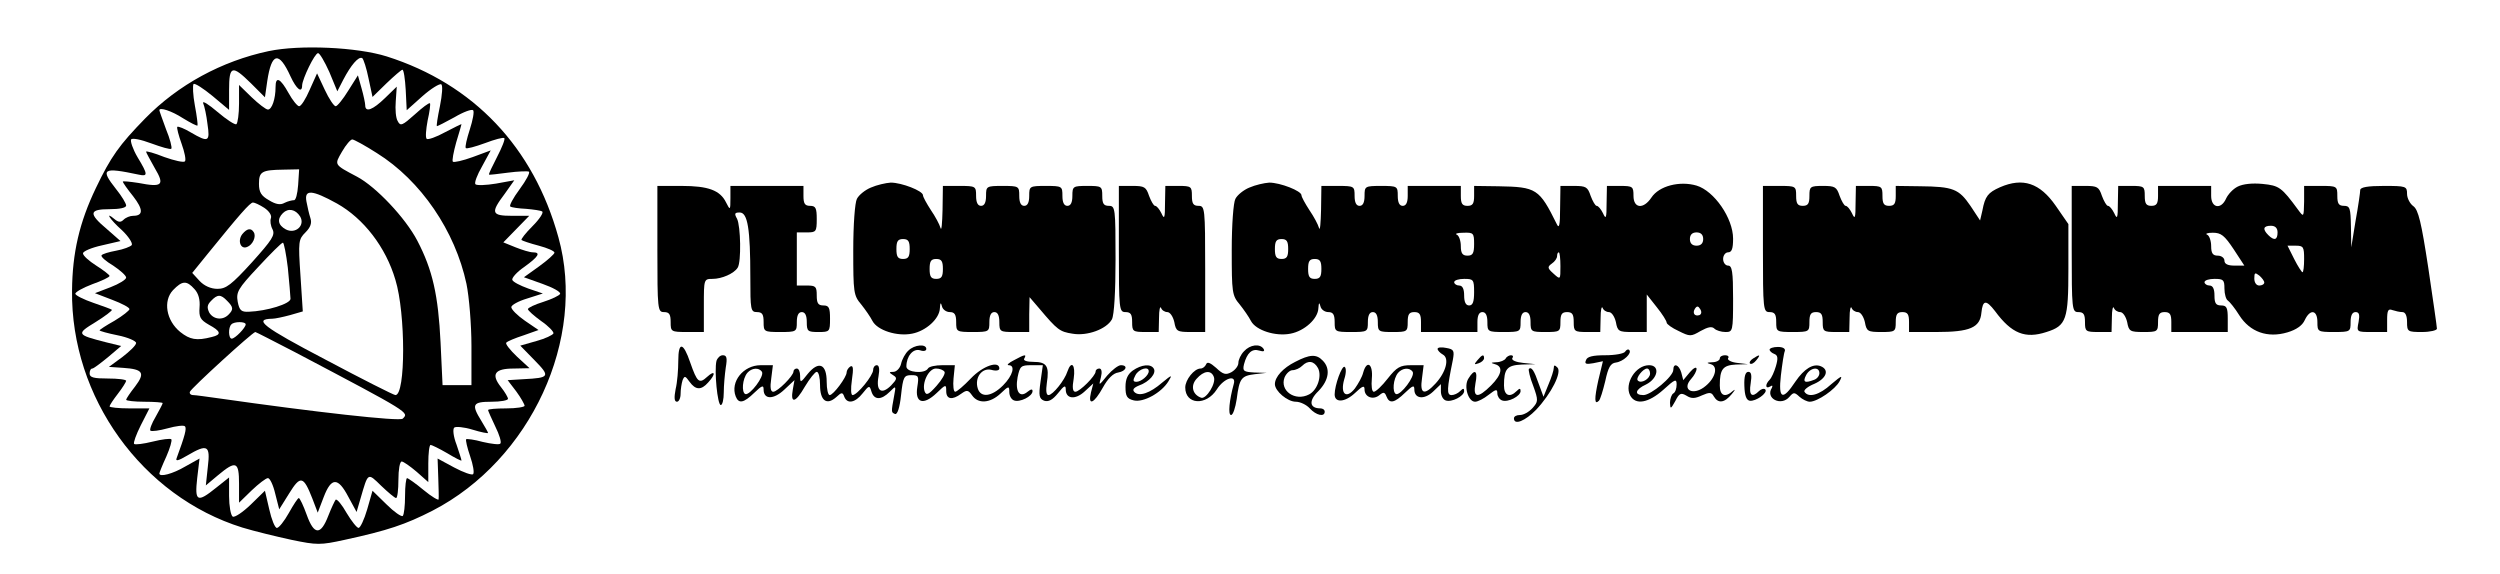 <?xml version="1.0" standalone="no"?>
<!DOCTYPE svg PUBLIC "-//W3C//DTD SVG 20010904//EN"
 "http://www.w3.org/TR/2001/REC-SVG-20010904/DTD/svg10.dtd">
<svg version="1.0" xmlns="http://www.w3.org/2000/svg"
 width="753pt" height="173pt" viewBox="0 0 753 173"
 preserveAspectRatio="xMidYMid meet">

<g transform="translate(0,173) scale(0.1,-0.1)"
fill="#000000" stroke="none">
<path d="M809 1576 c-141 -30 -272 -101 -372 -203 -78 -80 -103 -115 -148
-209 -50 -104 -71 -196 -72 -309 -4 -322 211 -620 513 -714 36 -11 102 -27
148 -37 77 -16 87 -16 160 0 129 28 183 46 265 88 296 153 464 518 379 823
-75 272 -256 462 -517 545 -89 28 -261 36 -356 16z m183 -63 l24 -58 18 35
c23 44 46 71 57 65 4 -3 13 -31 19 -61 l12 -56 42 41 c23 22 45 41 48 41 4 0
8 -27 10 -61 l3 -61 47 42 c26 23 52 39 57 36 5 -3 3 -31 -4 -66 -7 -33 -11
-60 -9 -60 2 0 26 12 53 27 27 16 52 25 56 21 4 -4 -1 -30 -10 -58 -9 -28 -15
-53 -12 -56 2 -3 28 4 58 15 29 11 55 18 58 15 3 -3 -7 -28 -22 -57 -14 -28
-26 -51 -24 -53 1 -1 27 2 57 6 30 4 59 5 63 3 4 -3 -8 -26 -28 -53 -20 -27
-32 -50 -28 -52 4 -3 26 -6 48 -7 22 -2 44 -5 48 -8 5 -3 -8 -23 -29 -44 -21
-21 -36 -40 -33 -42 2 -2 25 -10 52 -17 26 -7 47 -16 47 -21 0 -4 -21 -23 -46
-41 l-46 -33 56 -20 c31 -11 55 -24 53 -30 -2 -5 -25 -16 -50 -24 -26 -8 -47
-18 -47 -22 0 -4 18 -20 40 -36 22 -15 38 -32 37 -37 -2 -5 -25 -16 -51 -23
l-49 -14 43 -44 c48 -49 46 -53 -33 -57 l-48 -3 26 -34 c14 -19 25 -39 25 -43
0 -4 -25 -8 -55 -8 -30 0 -55 -2 -55 -5 0 -2 10 -25 22 -50 12 -24 19 -47 15
-51 -3 -4 -27 -1 -53 5 -25 7 -48 10 -50 8 -2 -2 3 -25 12 -51 9 -26 13 -50 9
-54 -3 -4 -29 5 -57 20 l-50 27 2 -57 c1 -31 2 -61 1 -66 0 -4 -21 8 -45 28
-24 20 -47 36 -50 36 -3 0 -6 -24 -6 -53 0 -30 -3 -57 -7 -61 -4 -3 -26 12
-49 35 l-42 41 -16 -56 c-9 -31 -21 -56 -26 -56 -5 0 -21 20 -36 45 -14 25
-29 43 -33 40 -3 -4 -13 -25 -22 -48 -23 -60 -43 -59 -65 2 -10 28 -21 51 -24
51 -3 0 -16 -20 -30 -45 -14 -25 -30 -45 -36 -45 -6 0 -16 25 -23 56 l-13 56
-43 -42 c-24 -23 -48 -39 -54 -36 -6 4 -11 32 -11 62 l0 56 -39 -31 c-57 -46
-65 -42 -57 29 l7 59 -43 -24 c-37 -22 -78 -33 -78 -21 0 2 9 25 21 51 11 25
18 49 15 52 -3 3 -28 0 -56 -7 -28 -7 -53 -10 -56 -7 -3 3 6 28 20 56 l26 51
-60 0 c-33 0 -60 3 -60 6 0 3 11 20 25 38 14 18 25 36 25 39 0 4 -25 7 -55 7
-42 0 -55 3 -55 15 0 8 3 15 8 15 4 0 25 16 47 34 l40 34 -45 11 c-90 23 -91
25 -32 61 29 18 51 35 49 37 -2 2 -27 11 -56 21 -29 10 -53 22 -54 27 -1 5 22
18 51 29 28 10 52 21 52 25 0 3 -18 17 -40 31 -22 14 -40 30 -40 37 0 6 25 17
57 24 l56 13 -41 36 c-56 47 -54 60 8 60 30 0 50 4 50 11 0 6 -13 28 -30 49
-49 62 -41 67 68 44 28 -6 28 0 -4 53 -14 24 -22 48 -19 53 3 5 29 0 61 -12
30 -11 57 -19 60 -16 3 3 -4 30 -16 59 -11 30 -20 55 -20 57 0 10 37 -2 71
-24 23 -14 42 -24 44 -22 1 2 -2 29 -8 60 -6 32 -7 61 -4 65 4 3 29 -13 57
-36 l50 -42 0 60 c0 74 9 76 66 20 l42 -42 7 49 c13 86 35 91 70 14 18 -39 35
-52 35 -27 1 20 38 97 48 97 5 0 20 -26 34 -57z"/>
<path d="M933 1460 c-12 -28 -26 -50 -32 -50 -5 0 -20 18 -32 40 -25 45 -39
51 -39 18 0 -36 -11 -68 -23 -68 -6 0 -28 17 -49 37 l-38 37 0 -56 c0 -31 -4
-59 -8 -62 -4 -3 -30 14 -57 37 -27 23 -46 35 -43 26 4 -9 10 -37 13 -63 8
-53 3 -56 -50 -25 -20 12 -38 19 -41 17 -2 -3 4 -26 13 -51 9 -25 14 -49 10
-53 -4 -4 -31 2 -62 13 -30 12 -55 19 -55 16 0 -2 12 -24 26 -49 31 -52 23
-59 -49 -45 -26 4 -47 6 -47 4 0 -3 14 -23 31 -44 31 -40 31 -59 0 -59 -9 0
-22 -5 -29 -12 -8 -8 -15 -8 -27 2 -31 26 -14 -1 22 -33 20 -19 33 -39 30 -45
-4 -5 -25 -13 -47 -17 -22 -4 -42 -10 -44 -14 -3 -4 13 -18 35 -31 21 -14 39
-30 39 -36 0 -6 -21 -19 -47 -29 l-47 -18 52 -20 c29 -11 52 -23 52 -28 0 -4
-20 -20 -45 -35 -25 -14 -45 -27 -45 -29 0 -2 25 -9 55 -15 30 -6 55 -17 55
-23 0 -7 -19 -25 -41 -42 l-41 -30 44 -3 c59 -4 66 -15 35 -56 -15 -19 -27
-37 -27 -40 0 -3 25 -6 55 -6 30 0 55 -2 55 -4 0 -3 -10 -21 -21 -41 -12 -20
-19 -39 -16 -42 4 -3 27 0 52 7 25 7 49 10 52 6 6 -6 0 -28 -25 -96 -4 -10 5
-8 32 8 61 36 70 31 62 -34 l-6 -56 37 31 c54 45 63 41 63 -26 l0 -57 38 37
c21 20 43 37 49 37 6 0 16 -21 22 -47 l12 -47 30 48 c34 55 43 53 70 -16 l16
-42 18 47 c23 60 43 60 74 1 l25 -46 12 41 c23 79 21 78 62 38 21 -20 41 -37
45 -37 4 0 7 25 7 55 0 30 4 55 10 55 5 0 25 -14 45 -31 l35 -31 0 56 c0 31 3
56 7 56 3 0 26 -11 50 -25 23 -14 43 -24 43 -22 0 3 -7 24 -15 48 -9 23 -12
46 -7 51 4 4 29 2 55 -6 26 -8 47 -12 47 -10 0 2 -9 18 -20 36 -31 50 -27 58
30 58 28 0 50 4 50 9 0 4 -9 20 -21 35 -31 39 -19 56 38 56 l48 1 -38 35 c-21
20 -36 39 -32 42 3 4 27 14 52 22 l45 16 -41 28 c-23 16 -41 34 -41 41 0 6 21
18 48 26 l47 15 -44 15 c-25 9 -46 20 -48 26 -2 6 14 24 36 39 43 31 51 44 26
44 -9 0 -32 7 -52 15 l-37 15 39 40 39 40 -52 0 c-62 0 -65 9 -22 66 l29 41
-55 -10 c-30 -5 -58 -6 -62 -2 -4 4 5 28 20 54 l26 48 -54 -20 c-30 -11 -57
-17 -60 -14 -3 3 2 29 10 58 9 29 16 54 16 55 0 1 -22 -10 -49 -24 -27 -15
-53 -24 -56 -20 -4 4 -2 28 3 55 6 26 9 50 7 52 -3 2 -23 -13 -46 -34 -37 -33
-43 -36 -51 -20 -6 9 -8 36 -6 60 l3 44 -35 -34 c-37 -36 -60 -45 -60 -22 0 6
-5 30 -11 51 l-11 39 -29 -46 c-16 -26 -33 -47 -38 -47 -5 0 -20 22 -33 50
l-23 49 -22 -49z m202 -191 c133 -83 236 -235 270 -394 8 -39 15 -123 15 -187
l0 -118 -44 0 -43 0 -6 128 c-7 143 -24 219 -70 307 -36 69 -125 163 -182 193
-70 37 -68 35 -45 75 12 21 26 37 31 37 5 0 38 -18 74 -41z m-237 -96 c-2 -27
-7 -47 -13 -46 -5 0 -18 -3 -28 -8 -12 -7 -26 -5 -47 8 -23 13 -30 24 -30 49
0 37 8 42 73 43 l48 1 -3 -47z m117 -56 c80 -45 147 -131 176 -230 31 -101 31
-347 0 -347 -5 0 -100 48 -211 107 -189 99 -218 122 -160 123 8 0 32 5 54 11
l38 11 -7 108 c-7 103 -6 109 15 130 15 15 20 28 15 43 -4 12 -9 34 -12 50 -7
37 16 36 92 -6z m-219 -13 c15 -10 23 -23 20 -31 -3 -8 -1 -23 5 -34 8 -17 -1
-31 -62 -99 -62 -68 -78 -80 -104 -80 -20 0 -40 9 -54 24 l-22 24 47 58 c95
117 127 154 136 154 5 0 20 -7 34 -16z m108 -26 c16 -27 -14 -54 -43 -39 -24
13 -27 31 -9 49 16 16 38 12 52 -10z m-37 -155 c4 -43 8 -85 8 -93 0 -15 -71
-37 -126 -39 -22 -1 -28 4 -33 30 -5 29 0 39 61 104 38 41 71 74 75 74 3 1 10
-34 15 -76z m-281 -64 c12 -13 17 -32 15 -55 -2 -29 2 -37 28 -52 37 -20 39
-30 9 -37 -46 -12 -66 -8 -95 15 -43 35 -52 94 -22 126 28 29 41 30 65 3z m98
-35 c19 -19 20 -26 4 -42 -18 -18 -46 -14 -58 7 -7 15 -6 23 6 35 19 20 29 20
48 0z m56 -71 c0 -10 -32 -43 -42 -43 -10 0 -11 34 -1 43 8 9 43 9 43 0z m149
-84 c349 -184 343 -181 324 -200 -9 -9 -266 20 -553 61 -36 5 -71 10 -78 10
-8 0 -12 5 -10 10 3 10 188 179 197 180 2 0 56 -28 120 -61z"/>
<path d="M730 1025 c-15 -19 -6 -47 14 -39 17 6 29 32 20 45 -8 13 -20 11 -34
-6z"/>
<path d="M2623 1165 c-17 -7 -36 -22 -42 -34 -6 -11 -11 -77 -11 -155 0 -127
1 -136 24 -163 12 -15 28 -38 34 -50 15 -28 74 -47 119 -38 42 8 83 45 84 77
1 17 3 18 6 6 2 -10 13 -18 24 -18 14 0 19 -7 19 -30 0 -29 1 -30 50 -30 49 0
50 1 50 30 0 20 5 30 15 30 10 0 15 -10 15 -30 0 -29 2 -30 45 -30 l45 0 0 53
1 52 30 -35 c54 -64 61 -69 99 -75 45 -8 103 14 119 43 7 13 11 85 11 181 0
154 -1 161 -20 161 -16 0 -20 7 -20 30 0 29 -2 30 -45 30 -43 0 -45 -1 -45
-30 0 -20 -5 -30 -15 -30 -10 0 -15 10 -15 30 0 29 -1 30 -50 30 -49 0 -50 -1
-50 -30 0 -20 -5 -30 -15 -30 -10 0 -15 10 -15 30 0 29 -1 30 -50 30 -49 0
-50 -1 -50 -30 0 -20 -5 -30 -15 -30 -10 0 -15 10 -15 30 0 29 -1 30 -50 30
l-50 0 -1 -72 c-1 -40 -3 -65 -6 -55 -3 11 -16 35 -29 54 -13 20 -24 40 -24
45 0 13 -64 38 -97 38 -15 -1 -42 -7 -60 -15z m117 -185 c0 -23 -4 -30 -20
-30 -16 0 -20 7 -20 30 0 23 4 30 20 30 16 0 20 -7 20 -30z m100 -60 c0 -23
-4 -30 -20 -30 -16 0 -20 7 -20 30 0 23 4 30 20 30 16 0 20 -7 20 -30z"/>
<path d="M3763 1165 c-17 -7 -36 -22 -42 -34 -6 -11 -11 -77 -11 -155 0 -127
1 -136 24 -163 12 -15 28 -38 34 -50 15 -28 74 -47 119 -38 42 8 83 45 84 77
1 17 3 18 6 6 2 -10 13 -18 24 -18 14 0 19 -7 19 -30 0 -29 1 -30 50 -30 49 0
50 1 50 30 0 20 5 30 15 30 10 0 15 -10 15 -30 0 -29 2 -30 45 -30 43 0 45 1
45 30 0 23 4 30 20 30 16 0 20 -7 20 -30 l0 -30 85 0 85 0 0 30 c0 20 5 30 15
30 10 0 15 -10 15 -30 0 -29 1 -30 50 -30 49 0 50 1 50 30 0 20 5 30 15 30 10
0 15 -10 15 -30 0 -29 2 -30 45 -30 43 0 45 1 45 30 0 23 4 30 20 30 16 0 20
-7 20 -30 0 -28 2 -30 40 -30 l40 0 1 43 c0 23 3 36 6 30 2 -7 11 -13 19 -13
8 0 17 -13 21 -30 5 -28 9 -30 49 -30 l44 0 0 56 0 57 30 -38 c17 -21 30 -42
30 -47 0 -4 16 -16 36 -25 34 -17 37 -17 66 0 22 12 34 15 42 7 5 -5 20 -10
33 -10 22 0 23 2 23 100 0 82 -3 100 -15 100 -8 0 -15 9 -15 20 0 11 7 20 15
20 11 0 15 11 15 41 0 62 -57 144 -110 160 -51 15 -113 -1 -136 -36 -24 -36
-54 -33 -54 5 0 28 -2 30 -40 30 l-40 0 -1 -52 c0 -46 -2 -50 -11 -30 -6 12
-14 22 -19 22 -4 0 -12 14 -18 30 -9 27 -14 30 -50 30 l-41 0 -1 -67 c0 -52
-3 -63 -10 -48 -53 107 -61 112 -176 114 l-73 1 0 -30 c0 -23 -4 -30 -20 -30
-16 0 -20 7 -20 30 l0 30 -80 0 -80 0 0 -30 c0 -20 -5 -30 -15 -30 -10 0 -15
10 -15 30 0 29 -1 30 -50 30 -49 0 -50 -1 -50 -30 0 -20 -5 -30 -15 -30 -10 0
-15 10 -15 30 0 29 -1 30 -50 30 l-50 0 -1 -72 c-1 -40 -3 -65 -6 -55 -3 11
-16 35 -29 54 -13 20 -24 40 -24 45 0 13 -64 38 -97 38 -15 -1 -42 -7 -60 -15z
m677 -170 c0 -28 -4 -35 -20 -35 -15 0 -20 7 -20 29 0 16 -6 32 -12 34 -7 3 2
6 20 6 30 1 32 -1 32 -34z m690 15 c0 -13 -7 -20 -20 -20 -13 0 -20 7 -20 20
0 13 7 20 20 20 13 0 20 -7 20 -20z m-1250 -30 c0 -23 -4 -30 -20 -30 -16 0
-20 7 -20 30 0 23 4 30 20 30 16 0 20 -7 20 -30z m820 -52 c0 -41 0 -41 -21
-22 -18 16 -19 20 -5 30 9 6 16 16 16 23 0 6 2 11 5 11 3 0 5 -19 5 -42z
m-720 -8 c0 -23 -4 -30 -20 -30 -16 0 -20 7 -20 30 0 23 4 30 20 30 16 0 20
-7 20 -30z m460 -70 c0 -29 -4 -40 -15 -40 -10 0 -15 10 -15 30 0 20 -5 30
-15 30 -8 0 -15 5 -15 10 0 6 14 10 30 10 28 0 30 -2 30 -40z m679 -69 c-15
-5 -22 6 -14 19 6 9 10 9 16 -1 5 -8 4 -15 -2 -18z"/>
<path d="M6024 1166 c-36 -16 -45 -27 -53 -70 l-7 -30 -29 44 c-35 51 -52 58
-152 59 l-73 1 0 -30 c0 -23 -4 -30 -20 -30 -16 0 -20 7 -20 30 0 28 -2 30
-40 30 l-40 0 -1 -52 c0 -46 -2 -50 -11 -30 -6 12 -14 22 -19 22 -4 0 -12 14
-18 30 -9 27 -14 30 -50 30 -39 0 -41 -2 -41 -30 0 -23 -4 -30 -20 -30 -16 0
-20 7 -20 30 0 29 -1 30 -50 30 l-50 0 0 -190 c0 -183 1 -190 20 -190 16 0 20
-7 20 -30 0 -29 1 -30 50 -30 49 0 50 1 50 30 0 23 4 30 20 30 16 0 20 -7 20
-30 0 -28 2 -30 40 -30 l40 0 1 43 c0 23 3 36 6 30 2 -7 11 -13 19 -13 8 0 17
-13 21 -30 5 -28 9 -30 49 -30 42 0 44 1 44 30 0 23 4 30 20 30 16 0 20 -7 20
-30 l0 -30 83 0 c100 0 131 13 135 58 4 39 14 40 41 5 50 -68 91 -84 155 -63
60 19 66 37 66 190 l0 135 -38 55 c-48 69 -99 86 -168 56z"/>
<path d="M6740 1168 c-14 -7 -29 -23 -35 -36 -15 -34 -45 -29 -45 8 l0 30 -80
0 -80 0 0 -30 c0 -23 -4 -30 -20 -30 -16 0 -20 7 -20 30 0 28 -2 30 -40 30
l-40 0 -1 -52 c0 -46 -2 -50 -11 -30 -6 12 -14 22 -19 22 -4 0 -12 14 -18 30
-9 27 -14 30 -50 30 l-41 0 0 -190 c0 -183 1 -190 20 -190 16 0 20 -7 20 -30
0 -28 2 -30 40 -30 l40 0 1 43 c0 23 3 36 6 30 2 -7 11 -13 19 -13 8 0 17 -13
21 -30 5 -28 9 -30 49 -30 42 0 44 1 44 30 0 23 4 30 20 30 16 0 20 -7 20 -30
l0 -30 85 0 85 0 0 40 c0 33 -3 40 -20 40 -16 0 -20 7 -20 30 0 20 -5 30 -15
30 -8 0 -15 5 -15 10 0 6 14 10 30 10 27 0 30 -3 30 -29 0 -17 5 -33 10 -36 6
-4 22 -24 35 -45 32 -50 85 -69 145 -51 27 8 45 21 52 37 16 34 38 31 38 -6 0
-29 1 -30 50 -30 49 0 50 1 50 30 0 20 5 30 15 30 11 0 13 -8 9 -30 -6 -30 -6
-30 40 -30 l46 0 0 36 c0 29 3 35 16 30 9 -3 22 -6 30 -6 9 0 14 -11 14 -30 0
-29 2 -30 45 -30 25 0 45 5 45 10 0 6 -12 88 -26 183 -21 138 -30 175 -45 186
-10 7 -19 24 -19 37 0 23 -3 24 -70 24 -49 0 -70 -4 -71 -12 0 -7 -6 -49 -14
-93 l-13 -80 -1 63 c-1 55 -3 62 -21 62 -16 0 -20 7 -20 30 0 29 -1 30 -50 30
l-50 0 0 -47 c-1 -48 -1 -48 -18 -25 -50 68 -57 73 -107 78 -31 3 -59 0 -75
-8z m120 -138 c0 -23 -10 -26 -28 -8 -18 18 -15 28 8 28 13 0 20 -7 20 -20z
m-132 -51 l32 -49 -30 0 c-20 0 -30 5 -30 15 0 8 -9 15 -20 15 -15 0 -20 7
-20 29 0 16 -6 32 -12 34 -7 3 1 6 17 6 25 0 35 -8 63 -50z m212 -29 c0 -22
-2 -40 -5 -40 -2 0 -14 18 -25 40 l-20 40 25 0 c23 0 25 -4 25 -40z m-120 -71
c0 -5 -7 -9 -15 -9 -9 0 -15 9 -15 21 0 18 2 19 15 9 8 -7 15 -16 15 -21z"/>
<path d="M1980 980 c0 -183 1 -190 20 -190 16 0 20 -7 20 -30 0 -29 1 -30 50
-30 l50 0 0 80 c0 79 0 80 26 80 28 0 65 16 76 34 11 17 9 125 -2 147 -9 16
-7 19 8 19 24 0 32 -49 32 -196 0 -97 1 -104 20 -104 16 0 20 -7 20 -30 0 -29
1 -30 50 -30 49 0 50 1 50 30 0 20 5 30 15 30 10 0 15 -10 15 -30 0 -28 3 -30
35 -30 34 0 35 1 35 40 0 33 -3 40 -20 40 -16 0 -20 7 -20 30 0 27 -3 30 -30
30 l-30 0 0 80 0 80 30 0 c28 0 30 2 30 40 0 33 -3 40 -20 40 -16 0 -20 7 -20
30 l0 30 -110 0 -110 0 0 -37 c0 -37 -1 -37 -13 -13 -18 37 -54 50 -134 50
l-73 0 0 -190z"/>
<path d="M3370 980 c0 -183 1 -190 20 -190 16 0 20 -7 20 -30 0 -28 2 -30 40
-30 l40 0 1 43 c0 23 3 36 6 30 2 -7 11 -13 19 -13 8 0 17 -13 21 -30 5 -28 9
-30 49 -30 l44 0 0 190 c0 183 -1 190 -20 190 -16 0 -20 7 -20 30 0 28 -2 30
-40 30 l-40 0 -1 -52 c0 -46 -2 -50 -11 -30 -6 12 -14 22 -19 22 -4 0 -12 14
-18 30 -9 27 -14 30 -50 30 l-41 0 0 -190z"/>
<path d="M2043 643 c0 -26 -3 -65 -8 -85 -5 -26 -4 -38 4 -38 6 0 11 11 11 24
0 13 3 32 6 41 6 14 8 13 21 -5 18 -25 35 -26 56 -2 24 26 21 39 -3 17 -24
-22 -30 -17 -51 43 -21 62 -36 64 -36 5z"/>
<path d="M2736 674 c-9 -8 -19 -26 -22 -40 -3 -13 -14 -24 -23 -24 -14 0 -14
-2 -1 -10 13 -8 12 -12 -6 -31 -29 -29 -46 -17 -38 27 4 22 2 34 -5 34 -6 0
-11 -6 -11 -14 0 -17 -48 -76 -62 -76 -5 0 -6 18 -2 46 5 34 4 45 -5 40 -6 -4
-11 -12 -11 -18 0 -14 -40 -68 -51 -68 -5 0 -9 18 -9 40 0 54 -24 64 -57 24
-22 -28 -23 -28 -23 -6 0 12 -4 22 -10 22 -5 0 -10 -4 -10 -9 0 -13 -48 -61
-61 -61 -8 0 -10 13 -6 40 l5 40 -37 0 c-52 0 -92 -50 -75 -94 9 -23 24 -20
56 11 23 22 28 24 28 10 0 -31 30 -31 62 -1 l31 29 -5 -28 c-8 -44 8 -41 36 8
15 25 31 45 36 45 6 0 10 -18 10 -40 0 -47 20 -62 49 -36 16 15 19 15 24 1 9
-23 33 -18 55 10 20 25 21 25 27 5 8 -25 29 -26 55 0 19 19 19 19 13 -13 -9
-49 -9 -49 3 -54 7 -2 14 19 18 57 6 55 9 60 31 60 22 0 23 -3 18 -35 -8 -49
18 -57 58 -19 28 27 29 27 29 6 0 -25 18 -28 45 -8 17 12 21 12 33 -5 18 -26
54 -24 86 6 24 23 26 23 26 4 0 -11 6 -22 14 -25 17 -7 56 12 56 28 0 7 -5 6
-15 -2 -24 -20 -38 1 -30 44 7 33 10 36 41 36 l35 0 -7 -50 c-6 -42 -4 -51 11
-57 13 -4 25 2 42 23 18 23 23 25 23 11 0 -29 29 -32 57 -6 l26 24 -7 -27
c-10 -42 9 -34 36 15 15 27 31 43 46 45 24 4 31 22 8 22 -8 0 -26 -14 -41 -31
-26 -32 -26 -32 -19 -5 4 16 2 26 -5 26 -6 0 -11 -4 -11 -9 0 -13 -48 -61 -61
-61 -8 0 -10 12 -5 40 6 41 -7 56 -19 21 -8 -26 -44 -71 -57 -71 -7 0 -8 14
-5 36 8 51 0 64 -40 64 -20 0 -32 4 -28 10 8 14 2 13 -31 -5 -16 -8 -23 -15
-16 -15 21 0 13 -31 -17 -61 -34 -34 -67 -38 -76 -9 -10 32 12 63 41 56 14 -4
24 -2 24 4 0 25 -50 8 -86 -30 -21 -22 -42 -40 -47 -40 -5 0 -7 18 -5 40 l4
40 -38 0 c-20 0 -40 -4 -43 -10 -10 -17 -65 -12 -65 6 0 31 20 55 41 49 11 -4
19 -2 19 4 0 16 -36 13 -54 -5z m-441 -64 c8 -13 -36 -71 -50 -67 -12 5 -9 46
6 64 13 15 35 17 44 3z m550 0 c3 -5 -8 -24 -24 -42 -24 -27 -31 -30 -36 -17
-9 25 12 69 34 69 11 0 22 -4 26 -10z"/>
<path d="M3747 672 c-10 -10 -17 -26 -17 -35 0 -9 -9 -21 -21 -28 -17 -9 -25
-7 -46 13 -18 16 -27 19 -30 11 -3 -7 -10 -13 -17 -13 -19 0 -46 -34 -46 -57
0 -52 63 -56 95 -6 22 35 60 46 51 16 -13 -47 -18 -93 -8 -93 6 0 13 22 17 48
8 63 14 70 55 75 l35 4 -37 1 c-32 2 -36 4 -31 25 9 34 24 48 46 41 13 -4 17
-2 13 5 -11 17 -41 13 -59 -7z m-91 -77 c8 -19 -23 -68 -38 -63 -26 9 -33 36
-14 57 22 25 44 27 52 6z"/>
<path d="M4330 679 c0 -4 7 -12 16 -17 20 -11 10 -52 -22 -87 -34 -37 -48 -32
-41 15 l5 40 -38 0 c-33 0 -43 -6 -70 -40 -17 -22 -36 -40 -42 -40 -6 0 -8 17
-6 40 4 44 -15 57 -26 18 -3 -13 -15 -34 -25 -48 -26 -33 -45 -17 -32 28 6 18
6 34 1 37 -8 5 -30 -55 -30 -83 0 -26 31 -24 61 4 23 22 29 24 29 11 0 -23 26
-33 45 -17 12 10 16 9 21 -4 9 -23 24 -20 56 11 23 22 28 24 28 10 0 -28 29
-32 56 -7 l24 23 0 -22 c0 -12 6 -24 14 -27 18 -7 56 13 56 28 0 9 -3 9 -12 0
-7 -7 -18 -12 -26 -12 -15 0 -14 18 4 106 5 28 3 32 -20 36 -14 3 -26 2 -26
-3z m-75 -69 c8 -13 -36 -71 -50 -67 -12 5 -9 46 6 64 13 15 35 17 44 3z"/>
<path d="M5330 677 c0 -4 6 -10 14 -13 11 -4 12 -13 5 -37 -5 -17 -13 -35 -19
-41 -14 -14 -13 -29 2 -20 6 4 8 3 5 -4 -21 -32 28 -57 53 -27 12 14 15 14 30
0 9 -8 23 -15 31 -15 23 0 77 37 90 62 10 19 6 17 -25 -9 -36 -33 -69 -42 -81
-23 -3 5 10 16 30 24 36 16 46 42 19 53 -23 9 -50 -8 -76 -46 -39 -59 -52 -53
-44 18 4 34 9 68 12 74 2 7 -6 12 -21 12 -14 0 -25 -4 -25 -8z m150 -71 c0 -8
-7 -17 -16 -20 -28 -11 -35 -7 -24 14 12 23 40 27 40 6z"/>
<path d="M4895 671 c-3 -6 -30 -11 -60 -11 -37 0 -55 -4 -58 -15 -5 -11 0 -13
22 -9 l29 6 -14 -58 c-12 -55 -12 -75 2 -61 4 4 12 30 19 59 9 42 16 54 32 56
23 3 50 29 40 38 -3 3 -8 1 -12 -5z"/>
<path d="M2158 643 c-7 -30 3 -133 13 -133 5 0 9 17 9 38 0 20 3 54 6 75 5 29
3 37 -9 37 -8 0 -16 -8 -19 -17z"/>
<path d="M3901 640 c-36 -18 -61 -45 -61 -67 0 -21 38 -53 63 -53 13 0 32 -9
42 -20 19 -21 45 -27 45 -10 0 6 -6 10 -13 10 -33 0 -36 23 -6 52 32 33 37 68
13 92 -19 20 -39 19 -83 -4z m69 -19 c12 -24 -2 -66 -27 -79 -42 -22 -89 11
-74 51 5 12 16 22 24 22 9 0 22 6 29 13 18 18 36 15 48 -7z"/>
<path d="M4450 645 c-11 -13 -10 -14 4 -9 9 3 16 10 16 15 0 13 -6 11 -20 -6z"/>
<path d="M4535 650 c-3 -5 -16 -11 -28 -11 -17 -1 -18 -2 -4 -6 25 -7 21 -31
-12 -64 -40 -40 -55 -38 -47 6 8 39 -2 46 -21 15 -15 -23 -1 -70 20 -70 8 0
26 9 41 21 22 17 26 18 26 4 0 -8 6 -18 14 -21 18 -7 56 13 56 28 0 9 -3 9
-12 0 -21 -21 -38 -13 -38 17 0 50 9 61 54 63 l41 1 -38 4 c-20 2 -35 8 -32
14 4 5 2 9 -4 9 -5 0 -13 -4 -16 -10z"/>
<path d="M5180 650 c0 -5 -10 -11 -22 -11 -18 -1 -19 -2 -5 -6 22 -6 15 -40
-15 -65 -37 -32 -75 -13 -44 21 9 10 16 23 16 30 0 7 -9 3 -20 -10 l-20 -24
-6 23 c-7 24 -24 30 -24 8 0 -20 -67 -76 -90 -76 -29 0 -25 17 8 32 36 18 43
58 9 58 -41 0 -75 -56 -57 -91 16 -30 55 -23 100 17 35 32 40 34 40 16 0 -12
-4 -24 -10 -27 -5 -3 -10 -16 -10 -28 1 -20 2 -20 16 5 12 24 17 26 34 16 14
-9 25 -9 46 1 23 10 29 10 36 -3 13 -22 32 -20 54 7 10 12 12 16 4 10 -24 -22
-40 -15 -40 16 0 49 9 61 49 63 l36 1 -33 4 c-18 2 -30 9 -27 14 4 5 -1 9 -9
9 -9 0 -16 -4 -16 -10z m-210 -45 c0 -16 -27 -32 -37 -21 -7 7 16 36 28 36 5
0 9 -7 9 -15z"/>
<path d="M5280 650 c-8 -5 -12 -12 -9 -15 4 -3 12 1 19 10 14 17 11 19 -10 5z"/>
<path d="M3412 614 c-15 -11 -22 -25 -22 -49 0 -28 4 -36 25 -41 29 -7 83 23
104 57 13 21 11 21 -18 -3 -38 -33 -70 -43 -84 -29 -7 7 -3 13 14 20 31 11 53
37 44 51 -9 15 -37 12 -63 -6z m48 -2 c0 -13 -23 -32 -37 -32 -11 0 -11 5 -3
20 10 19 40 28 40 12z"/>
<path d="M4680 622 c0 -7 -7 -29 -16 -50 l-15 -37 -14 38 c-14 41 -22 53 -30
46 -2 -3 3 -26 13 -51 16 -44 15 -48 -2 -67 -11 -12 -27 -21 -38 -21 -10 0
-18 -4 -18 -10 0 -22 34 -8 67 26 46 49 78 113 64 127 -8 8 -11 8 -11 -1z"/>
<path d="M5254 568 c1 -30 6 -43 16 -45 18 -3 56 24 47 34 -4 4 -13 1 -19 -5
-21 -21 -31 -13 -25 23 4 25 2 35 -7 35 -9 0 -13 -14 -12 -42z"/>
</g>
</svg>
